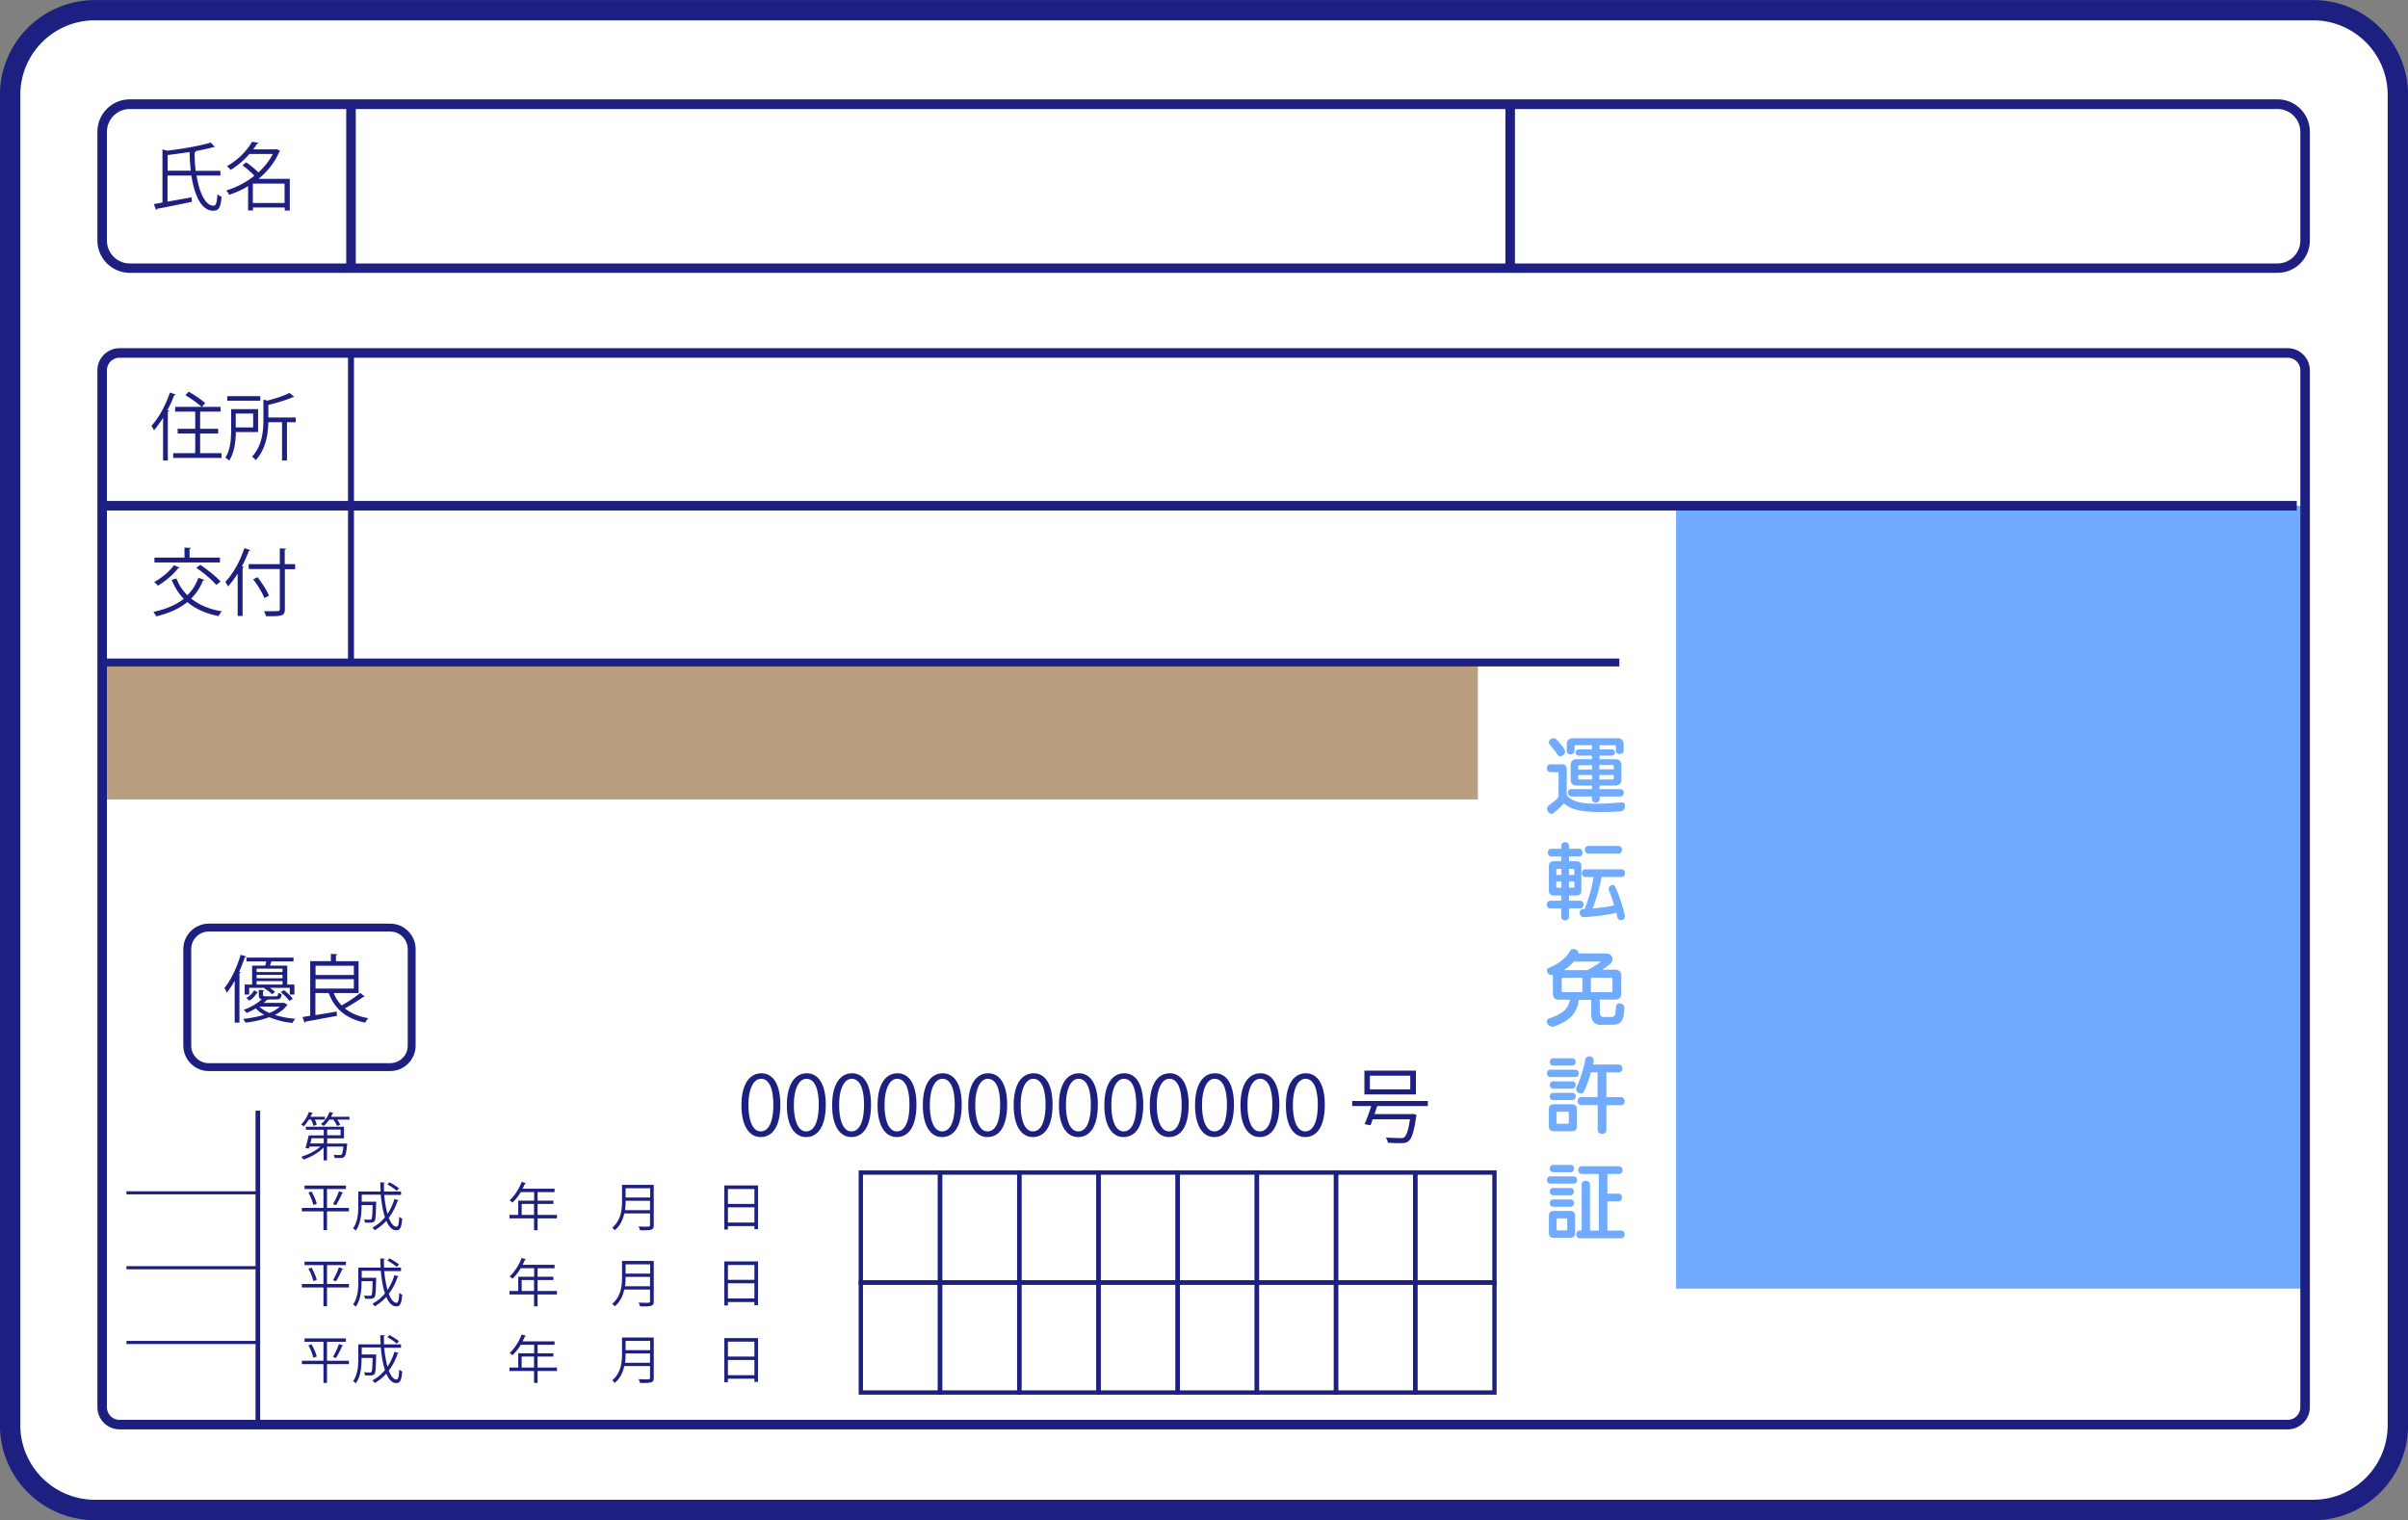 <svg id="design_更新" xmlns="http://www.w3.org/2000/svg" viewBox="0 0 161.7 102.07"><rect x="0" y="0" width="161.7" height="102.07" fill="#808080" stroke="none"/><defs><style>.cls-3{fill:#1d2080}.cls-5{fill:#70abff}</style></defs><rect x=".68" y=".68" width="160.34" height="100.71" rx="5.69" ry="5.69" style="fill:#fff"/><path d="M155.33 101.7H6.37c-3.31 0-6-2.69-6-6V6.37a6.003 6.003 0 0 1 6-5.99h148.96c3.31 0 6 2.69 6 6v89.33c0 3.31-2.69 6-6 6ZM6.37.99C3.4.99.99 3.4.99 6.37V95.7c0 2.97 2.42 5.38 5.38 5.38h148.96c2.97 0 5.38-2.42 5.38-5.38V6.37c0-2.97-2.42-5.38-5.38-5.38H6.37Z" style="stroke:#1d2080;stroke-miterlimit:10;stroke-width:.75px;fill:#1d2080"/><path style="fill:#ba9e80" d="M6.86 44.49h92.38v9.19H6.86z"/><path class="cls-3" d="M152.94 18.32H8.71c-1.19 0-2.17-.97-2.17-2.17V8.84c0-1.19.97-2.17 2.17-2.17h144.23c1.19 0 2.17.97 2.17 2.17v7.31c0 1.19-.97 2.17-2.17 2.17ZM8.71 7.32c-.84 0-1.53.69-1.53 1.53v7.31c0 .84.69 1.53 1.53 1.53h144.23c.84 0 1.53-.69 1.53-1.53V8.85c0-.84-.69-1.53-1.53-1.53H8.71Z"/><path class="cls-3" d="M101.09 7h.64v11h-.64zM23.25 7h.64v11h-.64zM23.37 23.7h.4v20.78h-.4z"/><path class="cls-5" d="M112.55 33.96h41.97v52.57h-41.97z"/><path class="cls-3" d="M153.62 95.98H8.03c-.82 0-1.49-.67-1.49-1.49V24.87c0-.82.67-1.49 1.49-1.49h145.59c.82 0 1.49.67 1.49 1.49v69.62c0 .82-.67 1.49-1.49 1.49ZM8.03 24.02a.85.85 0 0 0-.85.85v69.62c0 .47.38.85.85.85h145.59c.47 0 .85-.38.85-.85V24.87a.85.85 0 0 0-.85-.85H8.03Z"/><path class="cls-3" d="M6.86 33.64h147.37v.64H6.86zM26.2 71.92H14.02c-.94 0-1.71-.77-1.71-1.71v-6.48c0-.94.77-1.71 1.71-1.71H26.2c.94 0 1.71.77 1.71 1.71v6.48c0 .94-.77 1.71-1.71 1.71Zm-12.18-9.37c-.65 0-1.18.53-1.18 1.18v6.48c0 .65.53 1.18 1.18 1.18H26.2c.65 0 1.18-.53 1.18-1.18v-6.48c0-.65-.53-1.18-1.18-1.18H14.02Z"/><path class="cls-3" d="M15.75 65.87c-.16.29-.34.56-.52.79-.03-.08-.11-.25-.16-.32.43-.51.84-1.38 1.09-2.23l.39.12s-.05.05-.11.05c-.11.33-.24.66-.38.98l.11.03s-.03.05-.09.06v3.32h-.32v-2.81Zm3.34 1.48.23.12s-.04.03-.05.04c-.18.24-.45.46-.82.64.41.13.89.22 1.38.26-.07.07-.15.2-.19.28a5.41 5.41 0 0 1-1.56-.39c-.44.17-.97.29-1.59.37a1.23 1.23 0 0 0-.17-.25c.54-.06 1.02-.16 1.42-.28-.22-.12-.41-.26-.56-.43-.18.11-.39.21-.62.31a.796.796 0 0 0-.2-.21c.53-.19.96-.46 1.21-.71-.15-.03-.19-.12-.19-.3v-.33l.37.02s-.03.05-.09.06v.24c0 .09.03.11.21.11h.64c.12 0 .15-.02.17-.23.06.03.16.06.23.08-.02.29-.11.36-.36.36h-.54s-.04.02-.08.03c-.06.06-.14.13-.22.2h1.39Zm-2.16-2.51h.88c.03-.09.05-.19.07-.28h-1.33v-.26h3.16v.26h-1.49c-.02.08-.06.18-.09.28h1.16v1.27h.48v.67h-.31v-.45h-1.35c.14.09.28.19.36.28l-.2.15c-.11-.12-.34-.29-.53-.4l.05-.03h-1.06v.45h-.3v-.67h.5v-1.27Zm.37 1.78c-.13.19-.32.43-.55.57l-.21-.18c.22-.11.42-.33.53-.51l.23.12Zm1.67-1.35v-.23h-1.74v.23h1.74Zm0 .42v-.23h-1.74v.23h1.74Zm-1.74.42h1.74v-.23h-1.74v.23Zm.19 1.48c.17.17.4.31.67.43.3-.12.53-.27.7-.43h-1.37Zm2.01-.38c-.11-.17-.36-.42-.58-.59l.22-.13c.22.16.48.41.59.58l-.23.14ZM22.41 66.69c.13.32.31.59.53.82.42-.23.94-.57 1.25-.84l.31.25s-.06.03-.1.02c-.32.23-.83.55-1.24.77.41.33.93.55 1.57.66-.07.07-.16.21-.21.3-1.26-.26-2.04-.9-2.45-1.99h-.89v1.48c.45-.07.95-.15 1.43-.24l.02.29c-.78.15-1.6.3-2.11.39 0 .04-.03.06-.07.07l-.14-.38c.15-.02.33-.05.52-.08v-3.67h1.39v-.49l.44.03s-.03.06-.1.07v.39h1.52v2.14H22.4Zm1.35-1.84h-2.57v.62h2.57v-.62Zm-2.57.9v.63h2.57v-.63h-2.57ZM14.81 11.79H13.2c.19 1.16.59 2.02 1.14 2.02.17 0 .23-.21.26-.77.07.07.19.14.28.17-.06.73-.19.94-.56.94-.79 0-1.26-1.01-1.47-2.36h-1.6v1.75c.5-.09 1.07-.19 1.62-.29.01.24.02.27.02.3-.86.18-1.77.37-2.34.47 0 .04-.04.07-.07.08l-.15-.4c.17-.02.36-.06.58-.1v-3.57l.32.09c1.05-.13 2.24-.33 2.92-.55l.28.3s-.03.01-.05.01h-.05c-.33.09-.75.19-1.21.27h.05s-.03.07-.1.08c0 .43.02.85.07 1.24h1.66v.33Zm-3.55-.33h1.55c-.04-.4-.07-.82-.08-1.25-.48.07-.99.14-1.47.2v1.04ZM19.46 12.02v2.12h-.34v-.21h-2.13v.2h-.33V12.5c-.42.25-.85.45-1.28.58a.91.91 0 0 0-.19-.29c.64-.19 1.31-.52 1.89-.99-.2-.22-.52-.5-.8-.7l.25-.2c.28.19.61.46.82.68.4-.36.73-.78.97-1.24h-1.57c-.33.38-.75.76-1.27 1.07a.952.952 0 0 0-.24-.25c.81-.46 1.39-1.11 1.68-1.64l.45.07s-.04.06-.11.06c-.07.12-.16.25-.26.38h1.52l.06-.02.24.13s-.04.03-.06.04c-.3.72-.8 1.34-1.4 1.83h2.12Zm-2.48 1.61h2.13v-1.3h-2.13v1.3ZM10.94 28.07c-.19.31-.4.59-.6.83-.03-.08-.12-.23-.17-.31.48-.51.95-1.37 1.24-2.23l.4.13s-.05.05-.11.04c-.13.35-.28.69-.46 1.02l.13.03s-.03.05-.1.06v3.28h-.32v-2.87Zm2.5 2.36h1.44v.32h-3.25v-.32h1.48v-1.32h-1.18v-.32h1.18v-1.15h-1.35v-.32h1.77c-.23-.23-.71-.56-1.08-.78l.22-.24c.38.22.87.54 1.11.77l-.22.25h1.25v.32h-1.37v1.15h1.21v.32h-1.21v1.32ZM17.33 29.01h-1.49c-.01.61-.1 1.38-.45 1.92-.05-.06-.18-.16-.26-.2.36-.54.39-1.31.39-1.89v-1.37h1.81v1.54Zm.15-2.41v.31h-2.22v-.31h2.22ZM17 27.77h-1.17v.93H17v-.93Zm2.86.26v.32h-.59v2.57h-.33v-2.57h-.92c-.02.79-.16 1.81-.85 2.55a.799.799 0 0 0-.25-.23c.69-.74.77-1.74.77-2.52v-1.32l.26.07c.55-.14 1.15-.33 1.49-.52l.32.27s-.05.03-.1.02c-.4.18-1.05.38-1.64.52v.84h1.84ZM11.84 38.83c.17.44.42.82.74 1.14.32-.32.57-.7.74-1.17l.42.14s-.05.05-.11.04c-.19.49-.46.88-.79 1.21.53.43 1.22.72 2.06.86-.07.07-.17.22-.22.32-.86-.17-1.55-.48-2.1-.94-.55.45-1.25.75-2.09.96-.04-.08-.13-.23-.19-.3.82-.18 1.51-.46 2.04-.88-.34-.35-.61-.78-.81-1.27l.32-.1Zm.24-.72s-.06.04-.11.04c-.34.44-.88.89-1.37 1.18-.05-.07-.17-.19-.25-.25.47-.25 1.02-.69 1.33-1.13l.4.17Zm2.69-.67v.33h-4.4v-.33h2.02v-.67l.44.02s-.03.06-.1.07v.58h2.04Zm-.25 1.84c-.27-.33-.85-.82-1.34-1.15l.27-.2c.48.32 1.07.79 1.36 1.12l-.29.23ZM15.95 38.53c-.2.32-.42.61-.64.85-.04-.08-.12-.24-.18-.31.5-.51.99-1.38 1.28-2.26l.41.13s-.05.05-.11.05c-.13.36-.29.71-.47 1.04l.14.04s-.03.05-.09.06v3.23h-.33v-2.84Zm3.87-.64v.33h-.69v2.68c0 .26-.07.37-.25.42-.18.06-.5.06-1.02.06-.02-.09-.08-.24-.13-.34h.57c.46 0 .49 0 .49-.15v-2.68H16.7v-.33h2.09v-1.06l.43.02s-.03.06-.1.07v.97h.69Zm-2.53.87c.31.38.64.9.77 1.24l-.31.16c-.12-.34-.45-.87-.75-1.26l.29-.14ZM17.16 74.58h.31v21.08h-.31z"/><path class="cls-3" d="M8.49 79.99h8.82v.21H8.49zM8.49 85.02h8.82v.21H8.49zM8.49 90.04h8.82v.21H8.49zM21.05 75.6c-.02-.11-.09-.28-.16-.42h-.16c-.1.17-.22.33-.33.45-.05-.04-.13-.09-.18-.12.21-.2.41-.52.53-.85l.27.09s-.04.03-.07.03c-.03.07-.06.14-.1.21h.97v.19h-.68c.06.12.11.25.13.34l-.21.08Zm2.08 1.18h.05l.14.02c0 .02 0 .05-.01.07-.09.88-.16.89-.56.89h-.28a.44.44 0 0 0-.07-.22c.17.02.34.02.4.02s.1 0 .13-.03c.06-.05.09-.2.13-.54h-1.1v.93h-.23v-.86c-.35.35-.88.65-1.35.8a.896.896 0 0 0-.15-.19c.45-.13.96-.38 1.29-.68h-.74l-.04.13-.23-.03c.07-.22.16-.58.22-.85h1.01v-.38h-1.2v-.2h2.56v.78h-1.13v.35h1.16Zm-1.39-.35h-.82c-.02.12-.06.24-.08.35h.9v-.35Zm.66-1.69s-.03.03-.07.03c-.03.07-.07.15-.1.22h1.24v.19h-.83c.09.12.17.25.21.35l-.21.08a2.05 2.05 0 0 0-.26-.43h-.27c-.11.17-.24.32-.38.43a.832.832 0 0 0-.18-.13c.24-.18.46-.49.58-.82l.27.08Zm-.43 1.11v.38h.9v-.38h-.9ZM49.79 74.22c0-1.45.56-2.15 1.34-2.15s1.27.74 1.27 2.1c0 1.44-.5 2.18-1.33 2.18-.75 0-1.28-.74-1.28-2.12Zm2.14-.03c0-1.03-.25-1.75-.83-1.75-.49 0-.84.66-.84 1.75s.3 1.78.82 1.78c.61 0 .85-.8.85-1.78ZM52.84 74.22c0-1.45.56-2.15 1.34-2.15s1.27.74 1.27 2.1c0 1.44-.5 2.18-1.33 2.18-.75 0-1.28-.74-1.28-2.12Zm2.14-.03c0-1.03-.25-1.75-.83-1.75-.49 0-.84.66-.84 1.75s.3 1.78.82 1.78c.61 0 .85-.8.85-1.78ZM55.88 74.22c0-1.45.56-2.15 1.34-2.15s1.27.74 1.27 2.1c0 1.44-.5 2.18-1.33 2.18-.75 0-1.28-.74-1.28-2.12Zm2.14-.03c0-1.03-.25-1.75-.83-1.75-.49 0-.84.66-.84 1.75s.3 1.78.82 1.78c.61 0 .85-.8.85-1.78ZM58.93 74.22c0-1.45.56-2.15 1.34-2.15s1.27.74 1.27 2.1c0 1.44-.5 2.18-1.33 2.18-.75 0-1.28-.74-1.28-2.12Zm2.14-.03c0-1.03-.25-1.75-.83-1.75-.49 0-.84.66-.84 1.75s.3 1.78.82 1.78c.61 0 .85-.8.85-1.78ZM61.97 74.22c0-1.45.56-2.15 1.34-2.15s1.27.74 1.27 2.1c0 1.44-.5 2.18-1.33 2.18-.75 0-1.28-.74-1.28-2.12Zm2.14-.03c0-1.03-.25-1.75-.83-1.75-.49 0-.84.66-.84 1.75s.3 1.78.82 1.78c.61 0 .85-.8.85-1.78ZM65.02 74.22c0-1.45.56-2.15 1.34-2.15s1.27.74 1.27 2.1c0 1.44-.5 2.18-1.33 2.18-.75 0-1.28-.74-1.28-2.12Zm2.14-.03c0-1.03-.25-1.75-.83-1.75-.49 0-.84.66-.84 1.75s.3 1.78.82 1.78c.61 0 .85-.8.85-1.78ZM68.07 74.22c0-1.45.56-2.15 1.34-2.15s1.27.74 1.27 2.1c0 1.44-.5 2.18-1.33 2.18-.75 0-1.28-.74-1.28-2.12Zm2.14-.03c0-1.03-.25-1.75-.83-1.75-.49 0-.84.66-.84 1.75s.3 1.78.82 1.78c.61 0 .85-.8.85-1.78ZM71.11 74.22c0-1.45.56-2.15 1.34-2.15s1.27.74 1.27 2.1c0 1.44-.5 2.18-1.33 2.18-.75 0-1.28-.74-1.28-2.12Zm2.14-.03c0-1.03-.25-1.75-.83-1.75-.49 0-.84.66-.84 1.75s.3 1.78.82 1.78c.61 0 .85-.8.85-1.78ZM74.16 74.22c0-1.45.56-2.15 1.34-2.15s1.27.74 1.27 2.1c0 1.44-.5 2.18-1.33 2.18-.75 0-1.28-.74-1.28-2.12Zm2.14-.03c0-1.03-.25-1.75-.83-1.75-.49 0-.84.66-.84 1.75s.3 1.78.82 1.78c.61 0 .85-.8.85-1.78ZM77.21 74.22c0-1.45.56-2.15 1.34-2.15s1.27.74 1.27 2.1c0 1.44-.5 2.18-1.33 2.18-.75 0-1.28-.74-1.28-2.12Zm2.14-.03c0-1.03-.25-1.75-.83-1.75-.49 0-.84.66-.84 1.75s.3 1.78.82 1.78c.61 0 .85-.8.85-1.78ZM80.25 74.22c0-1.45.56-2.15 1.34-2.15s1.27.74 1.27 2.1c0 1.44-.5 2.18-1.33 2.18-.75 0-1.28-.74-1.28-2.12Zm2.14-.03c0-1.03-.25-1.75-.83-1.75-.49 0-.84.66-.84 1.75s.3 1.78.82 1.78c.61 0 .85-.8.85-1.78ZM83.3 74.22c0-1.45.56-2.15 1.34-2.15s1.27.74 1.27 2.1c0 1.44-.5 2.18-1.33 2.18-.75 0-1.28-.74-1.28-2.12Zm2.14-.03c0-1.03-.25-1.75-.83-1.75-.49 0-.84.66-.84 1.75s.3 1.78.82 1.78c.61 0 .85-.8.85-1.78ZM86.35 74.22c0-1.45.56-2.15 1.34-2.15s1.27.74 1.27 2.1c0 1.44-.5 2.18-1.33 2.18-.75 0-1.28-.74-1.28-2.12Zm2.14-.03c0-1.03-.25-1.75-.83-1.75-.49 0-.84.66-.84 1.75s.3 1.78.82 1.78c.61 0 .85-.8.85-1.78ZM95.86 74.27h-3.38c-.05.17-.12.35-.18.54h2.5l.09-.02.24.08-.03.1c-.15 1.02-.29 1.45-.5 1.64-.14.13-.27.15-.64.15-.2 0-.48-.01-.77-.03 0-.11-.06-.25-.13-.35.4.03.81.04.96.04.14 0 .2 0 .27-.05.16-.12.28-.47.39-1.21h-2.5c-.06.15-.1.29-.15.4-.21-.04-.3-.06-.4-.07.14-.32.32-.8.45-1.22H90.8v-.34h5.08v.34Zm-.78-2.38v1.6h-3.46v-1.6h3.46Zm-.38 1.26v-.92h-2.71v.92h2.71ZM23.43 81.11v.23h-1.47v1.26h-.24v-1.26h-1.45v-.23h1.45v-1.27h-1.27v-.23h2.78v.23h-1.27v1.27h1.47Zm-2.39-.2c-.05-.22-.18-.57-.33-.83l.21-.07c.15.26.3.6.35.82l-.22.08Zm2.02-.82s-.03.03-.08.03c-.1.24-.28.59-.42.81l-.2-.08c.14-.22.31-.6.4-.86l.29.1ZM25.8 80.22c.04.48.12.93.22 1.29.2-.29.35-.63.47-1l.29.09s-.03.03-.08.03c-.14.43-.34.81-.59 1.14.14.37.32.6.52.6.11 0 .16-.19.18-.67.05.05.13.1.2.13-.05.6-.14.78-.4.78-.28 0-.5-.24-.67-.63-.23.25-.49.46-.78.63a.845.845 0 0 0-.15-.18c.32-.17.6-.4.84-.69-.14-.42-.23-.96-.28-1.52h-1.28v.47h.97v.08c-.02.83-.04 1.13-.11 1.23-.09.09-.18.1-.37.1h-.27a.44.44 0 0 0-.07-.22c.17.02.33.02.39.02.05 0 .09 0 .11-.03.05-.06.07-.3.08-.95h-.74c0 .35 0 1.18-.39 1.71a.845.845 0 0 0-.18-.15c.31-.43.35-1.03.35-1.49v-.98h1.5c-.01-.21-.02-.42-.02-.62l.31.02s-.02.05-.07.05c0 .18 0 .37.01.55h1.14v.23h-1.12Zm.36-.83c.22.12.5.29.63.41l-.15.16c-.14-.13-.41-.31-.63-.43l.14-.14ZM37.4 81.58v.23h-1.3v.8h-.24v-.8h-1.65v-.23h.59v-.96h1.07v-.57h-.9c-.17.28-.36.52-.56.7a.968.968 0 0 0-.19-.15c.32-.28.63-.76.81-1.24l.3.09s-.05.04-.08.03c-.05.12-.1.23-.16.34h2.15v.23H36.1v.57h1.06v.22H36.1v.74h1.3Zm-2.37 0h.83v-.74h-.83v.74ZM43.9 79.56v2.71c0 .18-.05.26-.18.3-.13.04-.36.05-.74.04-.02-.07-.06-.18-.1-.25.17 0 .33.01.45.01.3 0 .32 0 .32-.11v-.78h-1.73c-.09.41-.27.82-.64 1.13a.686.686 0 0 0-.17-.17c.6-.51.66-1.23.66-1.81v-1.07h2.13Zm-1.89 1.07c0 .18 0 .4-.04.63h1.68v-.63H42Zm1.65-.84h-1.65v.62h1.65v-.62ZM48.64 79.6h2.26v2.94h-.24v-.21h-1.78v.23h-.24V79.6Zm2.02.24h-1.78v1h1.78v-1Zm-1.78 2.25h1.78v-1.02h-1.78v1.02ZM23.43 86.22v.23h-1.47v1.26h-.24v-1.26h-1.45v-.23h1.45v-1.27h-1.27v-.23h2.78v.23h-1.27v1.27h1.47Zm-2.39-.2c-.05-.22-.18-.57-.33-.83l.21-.07c.15.26.3.6.35.82l-.22.08Zm2.02-.82s-.03.03-.08.03c-.1.24-.28.59-.42.81l-.2-.08c.14-.22.31-.6.4-.86l.29.1ZM25.8 85.33c.04.48.12.93.22 1.29.2-.29.35-.63.47-1l.29.09s-.03.03-.08.03c-.14.43-.34.81-.59 1.14.14.37.32.6.52.6.11 0 .16-.19.18-.67.05.05.13.1.2.13-.05.6-.14.78-.4.78-.28 0-.5-.24-.67-.63-.23.25-.49.46-.78.63a.845.845 0 0 0-.15-.18c.32-.17.6-.4.84-.69-.14-.42-.23-.96-.28-1.52h-1.28v.47h.97v.08c-.02.83-.04 1.13-.11 1.23-.09.09-.18.1-.37.1h-.27a.44.44 0 0 0-.07-.22c.17.02.33.02.39.02.05 0 .09 0 .11-.03.05-.06.07-.3.08-.95h-.74c0 .35 0 1.18-.39 1.71a.845.845 0 0 0-.18-.15c.31-.43.35-1.03.35-1.49v-.98h1.5c-.01-.21-.02-.42-.02-.62l.31.02s-.02.05-.07.05c0 .18 0 .37.01.55h1.14v.23h-1.12Zm.36-.83c.22.12.5.29.63.41l-.15.16c-.14-.13-.41-.31-.63-.43l.14-.14ZM37.4 86.69v.23h-1.3v.8h-.24v-.8h-1.65v-.23h.59v-.96h1.07v-.57h-.9c-.17.28-.36.52-.56.7a.968.968 0 0 0-.19-.15c.32-.28.63-.76.81-1.24l.3.09s-.05.04-.08.03c-.05.12-.1.23-.16.34h2.15v.23H36.1v.57h1.06v.22H36.1v.74h1.3Zm-2.37 0h.83v-.74h-.83v.74ZM43.9 84.67v2.71c0 .18-.05.26-.18.3-.13.04-.36.05-.74.04-.02-.07-.06-.18-.1-.25.17 0 .33.01.45.01.3 0 .32 0 .32-.11v-.78h-1.73c-.09.41-.27.82-.64 1.13a.686.686 0 0 0-.17-.17c.6-.51.66-1.23.66-1.81v-1.07h2.13Zm-1.89 1.07c0 .18 0 .4-.04.63h1.68v-.63H42Zm1.65-.84h-1.65v.62h1.65v-.62ZM48.64 84.7h2.26v2.94h-.24v-.21h-1.78v.23h-.24V84.7Zm2.02.24h-1.78v1h1.78v-1Zm-1.78 2.25h1.78v-1.02h-1.78v1.02ZM23.43 91.37v.23h-1.47v1.26h-.24V91.6h-1.45v-.23h1.45V90.1h-1.27v-.23h2.78v.23h-1.27v1.27h1.47Zm-2.39-.2c-.05-.22-.18-.57-.33-.83l.21-.07c.15.26.3.6.35.82l-.22.08Zm2.02-.82s-.03.03-.08.03c-.1.24-.28.59-.42.81l-.2-.08c.14-.22.31-.6.4-.86l.29.1ZM25.8 90.48c.04.48.12.93.22 1.29.2-.29.35-.63.47-1l.29.09s-.03.03-.08.03c-.14.43-.34.81-.59 1.14.14.37.32.6.52.6.11 0 .16-.19.18-.67.05.05.13.1.2.13-.05.6-.14.78-.4.78-.28 0-.5-.24-.67-.63-.23.25-.49.46-.78.63a.845.845 0 0 0-.15-.18c.32-.17.6-.4.84-.69-.14-.42-.23-.96-.28-1.52h-1.28v.47h.97v.08c-.02.83-.04 1.13-.11 1.23-.09.09-.18.1-.37.1h-.27a.44.44 0 0 0-.07-.22c.17.02.33.02.39.02.05 0 .09 0 .11-.03.05-.06.07-.3.08-.95h-.74c0 .35 0 1.18-.39 1.71a.845.845 0 0 0-.18-.15c.31-.43.35-1.03.35-1.49v-.98h1.5c-.01-.21-.02-.42-.02-.62l.31.02s-.02.05-.07.05c0 .18 0 .37.01.55h1.14v.23h-1.12Zm.36-.83c.22.12.5.29.63.41l-.15.16c-.14-.13-.41-.31-.63-.43l.14-.14ZM37.4 91.83v.23h-1.3v.8h-.24v-.8h-1.65v-.23h.59v-.96h1.07v-.57h-.9c-.17.28-.36.52-.56.7a.968.968 0 0 0-.19-.15c.32-.28.63-.76.81-1.24l.3.09s-.05.04-.08.03c-.05.12-.1.23-.16.34h2.15v.23H36.1v.57h1.06v.22H36.1v.74h1.3Zm-2.37 0h.83v-.74h-.83v.74ZM43.9 89.81v2.71c0 .18-.05.26-.18.3-.13.04-.36.05-.74.04-.02-.07-.06-.18-.1-.25.17 0 .33.01.45.01.3 0 .32 0 .32-.11v-.78h-1.73c-.09.41-.27.82-.64 1.13a.686.686 0 0 0-.17-.17c.6-.51.66-1.23.66-1.81v-1.07h2.13Zm-1.89 1.07c0 .18 0 .4-.04.63h1.68v-.63H42Zm1.65-.84h-1.65v.62h1.65v-.62ZM48.64 89.85h2.26v2.94h-.24v-.21h-1.78v.23h-.24v-2.96Zm2.02.24h-1.78v1h1.78v-1Zm-1.78 2.25h1.78v-1.02h-1.78v1.02ZM63.27 86.26h-5.61v-7.67h5.61v7.67Zm-5.32-.29h5.03v-7.09h-5.03v7.09Z"/><path class="cls-3" d="M68.59 86.26h-5.61v-7.67h5.61v7.67Zm-5.32-.29h5.03v-7.09h-5.03v7.09Z"/><path class="cls-3" d="M73.91 86.26H68.3v-7.67h5.61v7.67Zm-5.32-.29h5.03v-7.09h-5.03v7.09Z"/><path class="cls-3" d="M79.23 86.26h-5.61v-7.67h5.61v7.67Zm-5.32-.29h5.03v-7.09h-5.03v7.09Z"/><path class="cls-3" d="M84.55 86.26h-5.61v-7.67h5.61v7.67Zm-5.32-.29h5.03v-7.09h-5.03v7.09Z"/><path class="cls-3" d="M89.86 86.26h-5.61v-7.67h5.61v7.67Zm-5.32-.29h5.03v-7.09h-5.03v7.09Z"/><path class="cls-3" d="M95.18 86.26h-5.61v-7.67h5.61v7.67Zm-5.32-.29h5.03v-7.09h-5.03v7.09Z"/><path class="cls-3" d="M100.5 86.26h-5.61v-7.67h5.61v7.67Zm-5.32-.29h5.03v-7.09h-5.03v7.09ZM63.27 93.65h-5.61v-7.67h5.61v7.67Zm-5.32-.29h5.03v-7.09h-5.03v7.09Z"/><path class="cls-3" d="M68.59 93.65h-5.61v-7.67h5.61v7.67Zm-5.32-.29h5.03v-7.09h-5.03v7.09Z"/><path class="cls-3" d="M73.91 93.65H68.3v-7.67h5.61v7.67Zm-5.32-.29h5.03v-7.09h-5.03v7.09Z"/><path class="cls-3" d="M79.23 93.65h-5.61v-7.67h5.61v7.67Zm-5.32-.29h5.03v-7.09h-5.03v7.09Z"/><path class="cls-3" d="M84.55 93.65h-5.61v-7.67h5.61v7.67Zm-5.32-.29h5.03v-7.09h-5.03v7.09Z"/><path class="cls-3" d="M89.86 93.65h-5.61v-7.67h5.61v7.67Zm-5.32-.29h5.03v-7.09h-5.03v7.09Z"/><path class="cls-3" d="M95.18 93.65h-5.61v-7.67h5.61v7.67Zm-5.32-.29h5.03v-7.09h-5.03v7.09Z"/><path class="cls-3" d="M100.5 93.65h-5.61v-7.67h5.61v7.67Zm-5.32-.29h5.03v-7.09h-5.03v7.09ZM6.86 44.22h101.88v.53H6.86z"/><path class="cls-5" d="M108.93 53.87c.13 0 .19.12.19.25 0 .16-.09.35-.28.36-.5.03-.95.05-1.35.05-1.22 0-2.02-.16-2.47-.58-.15.16-.37.38-.7.65-.03.03-.08.05-.12.05-.15 0-.31-.17-.31-.35 0-.08.03-.16.12-.22.35-.26.58-.45.65-.58v-1.58s-.02-.07-.07-.07h-.46c-.17 0-.26-.13-.26-.27s.09-.26.26-.26h.74c.23 0 .34.11.34.34v1.73c.32.41.91.58 1.97.58.48 0 1.05-.03 1.73-.09h.02Zm-4.14-3.09c-.08 0-.15-.03-.21-.12-.1-.15-.28-.4-.49-.63-.05-.06-.08-.12-.08-.18 0-.16.16-.28.31-.28.08 0 .15.03.22.1.54.6.56.73.56.8 0 .17-.16.31-.31.31Zm2.63 2.7v.17c0 .16-.13.24-.26.24s-.26-.08-.26-.24v-.17h-1.37c-.16 0-.24-.12-.24-.25s.08-.24.24-.24h1.37v-.24h-1.01c-.28 0-.42-.14-.42-.42v-.93c0-.28.14-.42.42-.42h1.01v-.24h-.86c-.16 0-.24-.1-.24-.21s.08-.21.24-.21h.86v-.28h-1.08c-.06 0-.09.03-.09.09v.32c0 .13-.13.2-.26.2s-.26-.07-.26-.2v-.46c0-.28.14-.42.42-.42h2.98c.28 0 .42.14.42.42v.44c0 .13-.13.2-.26.2s-.26-.07-.26-.2v-.3c0-.06-.03-.09-.09-.09h-1.01v.28h.81c.16 0 .23.1.23.2s-.08.22-.24.22h-.8v.24h1.05c.28 0 .42.14.42.42v.93c0 .28-.14.42-.42.42h-1.05v.24h1.39c.16 0 .24.12.24.24s-.08.25-.24.25h-1.39Zm-.51-2.1h-.84c-.06 0-.09.03-.09.09v.2h.93v-.29Zm0 .66h-.93v.21c0 .06.04.09.1.09h.83v-.3Zm1.46-.58c0-.06-.03-.09-.09-.09h-.88v.29h.97v-.2Zm0 .58h-.97v.3h.88c.06 0 .09-.03.09-.09v-.21ZM105.36 61v.56c0 .16-.13.24-.26.24s-.26-.08-.26-.24V61h-.73c-.16 0-.24-.13-.24-.26s.08-.26.24-.26h.73v-.35h-.49c-.23 0-.34-.11-.34-.34v-1.62c0-.23.11-.34.34-.34h.49v-.32h-.66c-.16 0-.24-.13-.24-.26s.08-.26.24-.26h.66v-.2c0-.16.13-.24.26-.24s.26.08.26.24v.2h.67c.16 0 .24.13.24.26s-.08.26-.24.26h-.67v.32h.49c.23 0 .34.11.34.34v1.62c0 .23-.11.34-.34.34h-.49v.35h.74c.16 0 .24.13.24.26s-.08.26-.24.26h-.74Zm-.51-2.66h-.27s-.07.02-.07.07v.34h.34v-.41Zm0 .85h-.34v.35s.02.07.07.07h.27v-.42Zm.87-.78s-.02-.07-.07-.07h-.29v.41h.36v-.34Zm0 .78h-.36v.42h.29s.07-.02.07-.07v-.35Zm.61 2.39c-.16 0-.25-.15-.25-.3 0-.12.07-.24.23-.24h.1c.31-.76.51-1.55.6-2.15h-.55c-.16 0-.24-.13-.24-.26s.08-.26.24-.26h2.42c.16 0 .24.13.24.26s-.08.26-.24.26h-1.33c-.09.52-.31 1.34-.6 2.11.67-.05 1.16-.14 1.44-.21-.12-.41-.24-.75-.35-1a.292.292 0 0 1-.02-.09c0-.14.14-.28.27-.28.06 0 .13.03.17.12.39.8.66 1.93.66 1.98 0 .17-.15.27-.28.27-.1 0-.19-.05-.22-.17-.03-.12-.05-.23-.08-.33-.34.09-1.08.23-2.19.3h-.01Zm.34-4.26c-.16 0-.24-.13-.24-.26s.08-.26.24-.26h2.01c.16 0 .24.13.24.26s-.08.26-.24.26h-2.01ZM107.55 68.83c-.47 0-.7-.26-.7-.74v-.95h-.83c-.12.98-.73 1.45-1.65 1.78-.04.02-.09.02-.13.02-.21 0-.37-.19-.37-.35 0-.09.05-.17.17-.21 1.02-.35 1.28-.71 1.38-1.25h-.72c-.28 0-.42-.14-.42-.42v-1.26s-.07.02-.1.02c-.17 0-.3-.16-.3-.3 0-.07.04-.14.13-.18.76-.31 1.23-.76 1.45-1.18.03-.06.1-.09.18-.09.16 0 .36.11.36.27v.03h1.85c.28 0 .43.19.43.39 0 .17-.1.34-.69.7h.86c.28 0 .42.14.42.42v1.17c0 .28-.14.42-.42.42h-1.02v.85c0 .24.09.32.3.32h.37c.34 0 .38-.02.42-.72.01-.13.12-.2.23-.2.15 0 .33.11.33.32v.02c-.04 1.06-.4 1.1-.86 1.1h-.67Zm-1.29-3.17h-1.3c-.06 0-.09.03-.09.09v.78c0 .06.03.09.09.09h1.3v-.96Zm-.58-1.09c-.19.23-.41.41-.67.57h1.58c.53-.26.92-.57.92-.57h-1.83Zm2.6 1.18c0-.06-.03-.09-.09-.09h-1.36v.96h1.36c.06 0 .09-.03.09-.09v-.78ZM104.11 72.32c-.15 0-.23-.12-.23-.25s.08-.24.23-.24h1.68c.16 0 .23.12.23.24 0 .13-.08.25-.23.25h-1.68Zm.24 3.64c-.23 0-.34-.11-.34-.34v-1.13c0-.23.11-.34.34-.34h1.2c.23 0 .34.11.34.34v1.13c0 .23-.11.34-.34.34h-1.2Zm-.05-4.41c-.15 0-.23-.12-.23-.25s.08-.24.23-.24h1.28c.16 0 .23.12.23.24s-.08.25-.23.25h-1.28Zm0 2.32c-.15 0-.23-.12-.23-.25s.08-.24.23-.24h1.28c.16 0 .23.12.23.24s-.08.25-.23.25h-1.28Zm0-.77c-.15 0-.23-.12-.23-.25s.08-.24.23-.24h1.28c.16 0 .23.12.23.24 0 .13-.08.25-.23.25h-1.28Zm1.05 1.62s-.02-.07-.07-.07h-.69s-.07.02-.07.07v.67s.02.07.07.07h.69s.07-.02.07-.07v-.67Zm1.93-.52h-1.1c-.16 0-.24-.13-.24-.26 0-.14.09-.28.24-.28h1.1V72h-.45c-.11.43-.24.82-.45 1.27-.05.1-.13.15-.22.15-.16 0-.32-.13-.32-.3 0-.04 0-.08.03-.13.26-.56.46-1.17.58-1.83.03-.16.15-.23.27-.23.15 0 .3.1.3.28 0 .04-.02.17-.05.27h1.74c.15 0 .24.14.24.28 0 .13-.08.25-.24.25h-.84v1.66h.99c.15 0 .24.15.24.28 0 .13-.08.26-.24.26h-.99v1.66c0 .18-.15.27-.29.27s-.29-.09-.29-.27v-1.66ZM104.11 79.48c-.15 0-.23-.12-.23-.25s.08-.24.23-.24h1.56c.16 0 .23.12.23.24 0 .13-.08.25-.23.25h-1.56Zm.24 3.64c-.23 0-.34-.11-.34-.34v-1.13c0-.23.11-.34.34-.34h1.08c.23 0 .34.11.34.34v1.13c0 .23-.11.34-.34.34h-1.08Zm-.05-4.41c-.15 0-.23-.12-.23-.25s.08-.24.23-.24h1.17c.16 0 .23.12.23.24s-.08.25-.23.25h-1.17Zm0 2.32c-.15 0-.23-.12-.23-.25s.08-.24.23-.24h1.17c.16 0 .23.12.23.24s-.08.25-.23.25h-1.17Zm0-.77c-.15 0-.23-.12-.23-.25s.08-.24.23-.24h1.16c.16 0 .23.12.23.24 0 .13-.08.25-.23.25h-1.16Zm.94 1.62s-.02-.07-.07-.07h-.57s-.07.02-.07.07v.67s.02.07.07.07h.57s.07-.02.07-.07v-.67Zm.85 1.27c-.16 0-.24-.13-.24-.26s.08-.26.24-.26h.12v-3.1c0-.16.14-.24.28-.24s.28.08.28.24v3.1h.59v-3.8h-1.14c-.16 0-.24-.13-.24-.26s.08-.26.24-.26h2.5c.16 0 .24.13.24.26s-.08.26-.24.26h-.78v1.32h.74c.16 0 .24.13.24.26s-.08.26-.24.26h-.74v1.96h.92c.16 0 .24.13.24.26s-.08.26-.24.26h-2.77Z"/></svg>